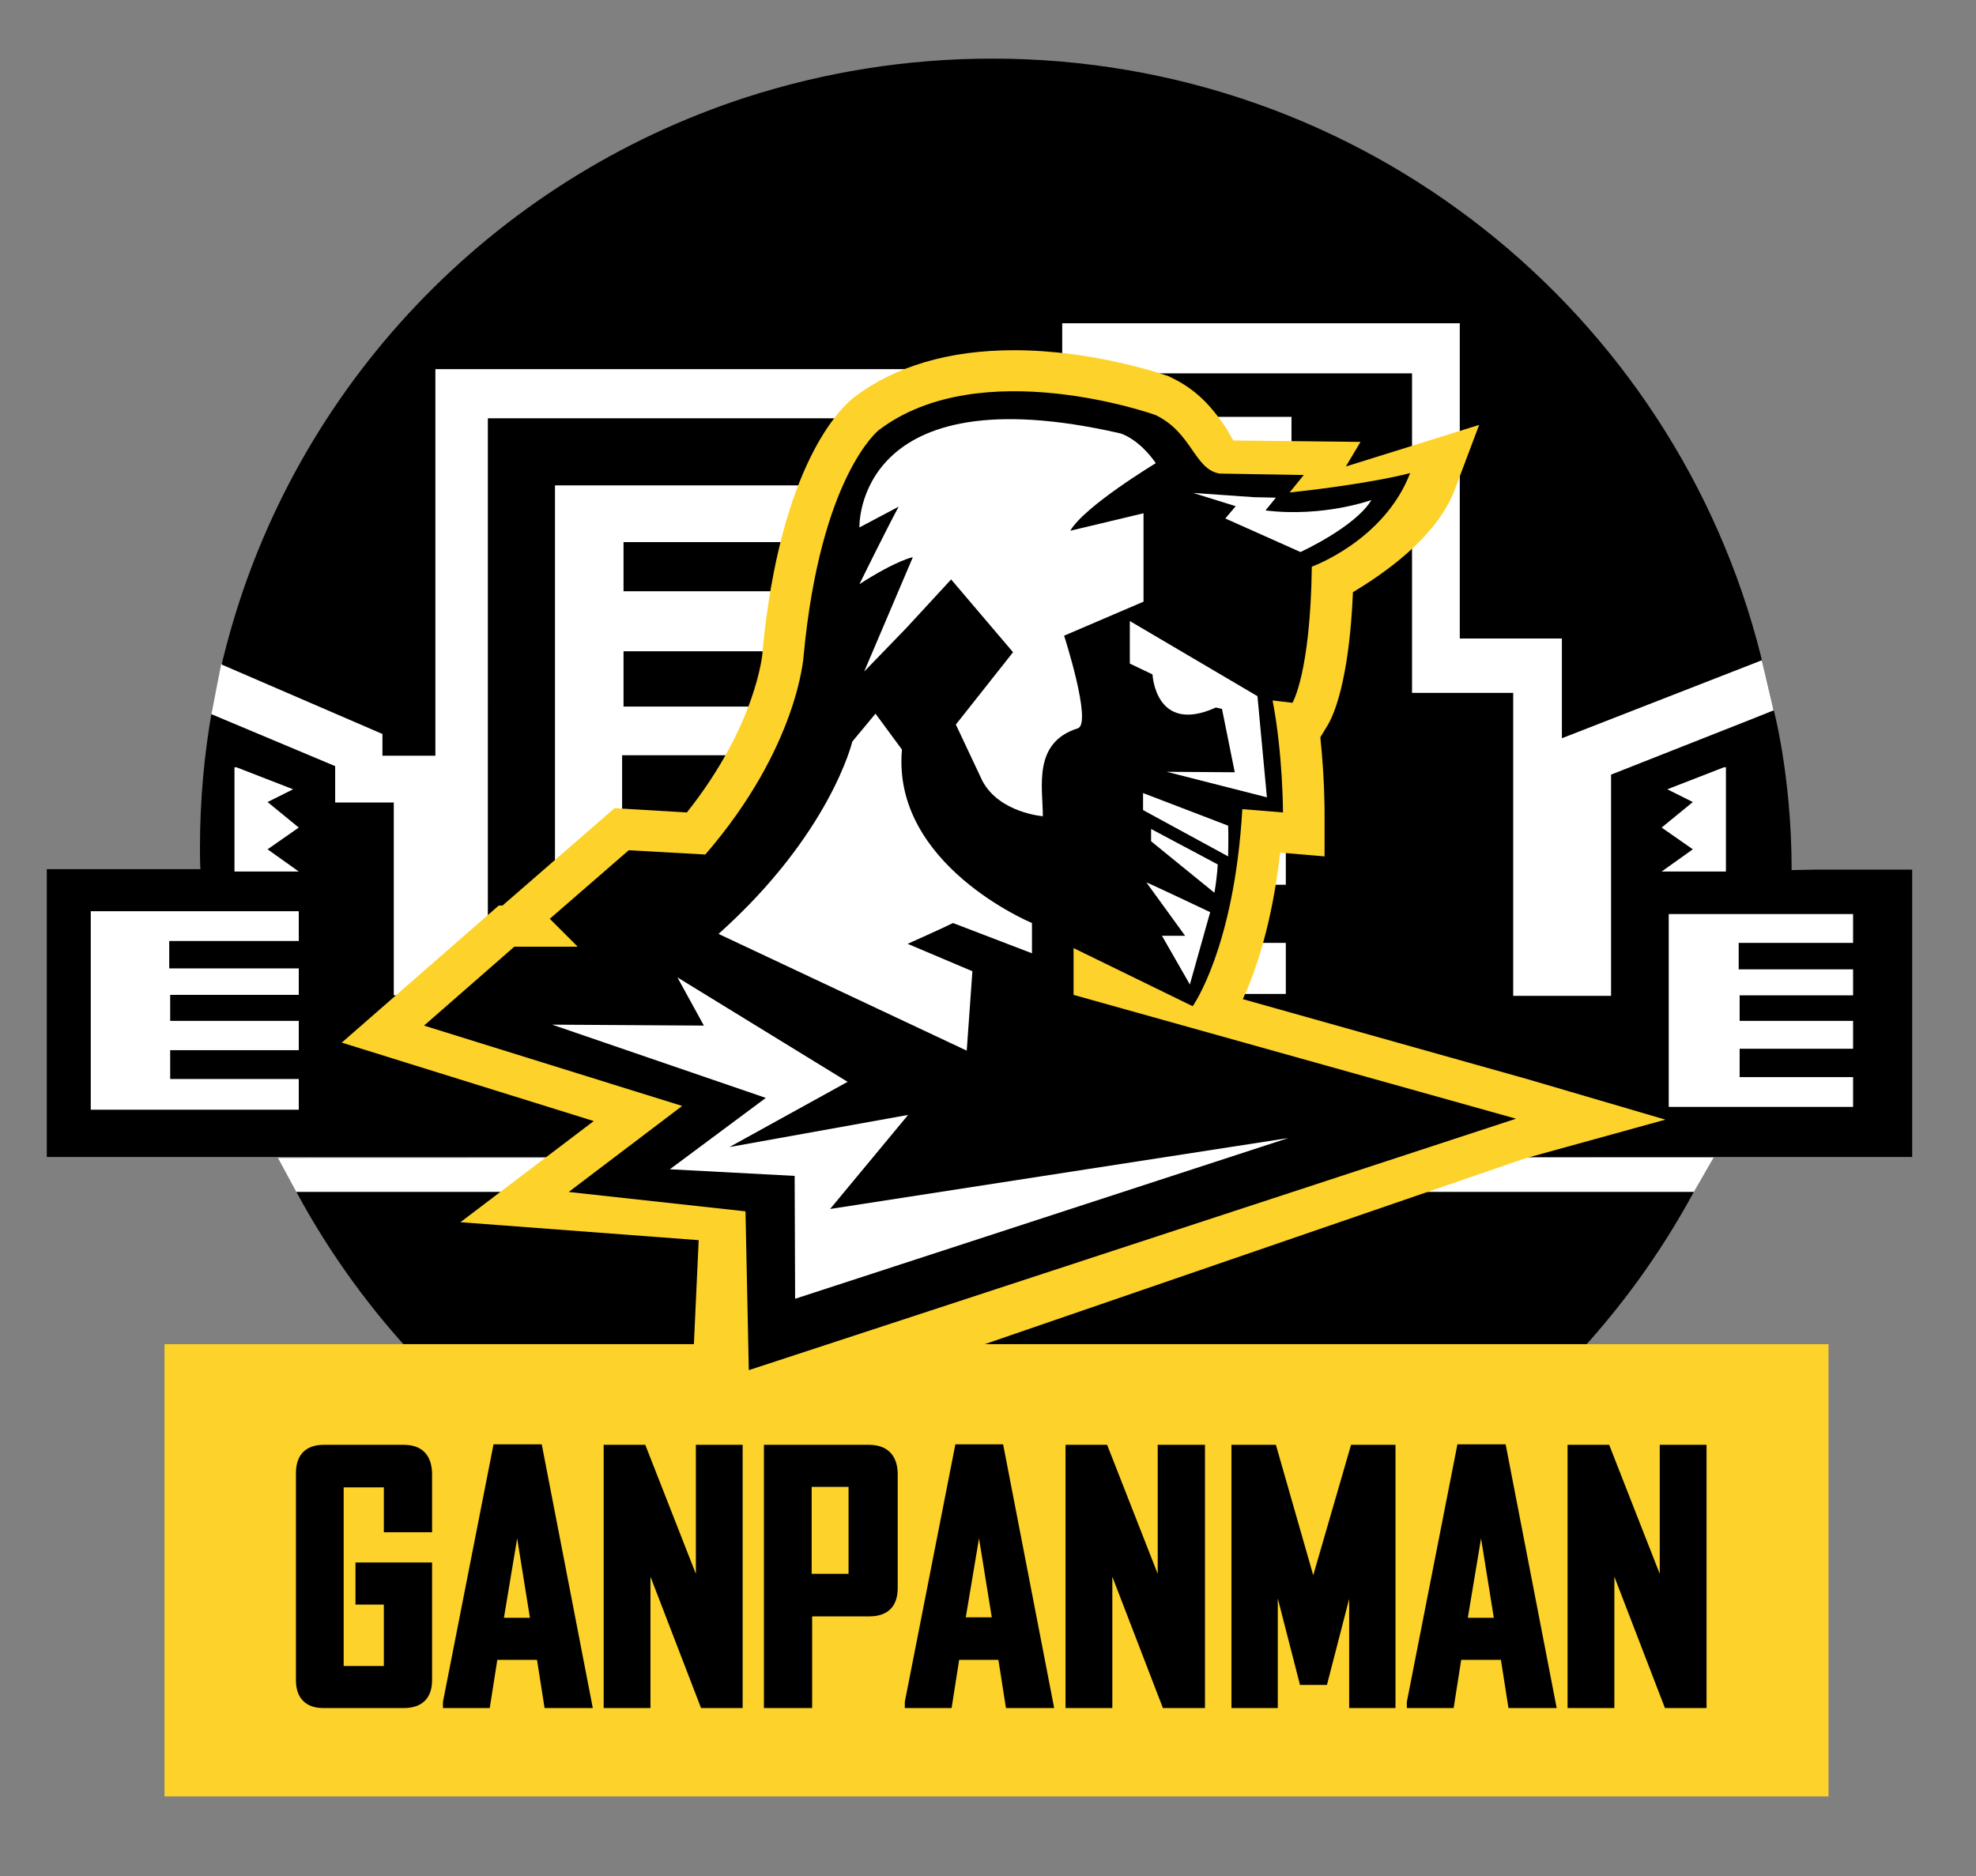 <?xml version="1.0" encoding="utf-8"?>
<!-- Generator: Adobe Illustrator 27.2.0, SVG Export Plug-In . SVG Version: 6.00 Build 0)  -->
<svg version="1.1" id="레이어_1" xmlns="http://www.w3.org/2000/svg" xmlns:xlink="http://www.w3.org/1999/xlink" x="0px"
	 y="0px" width="418px" height="397px" viewBox="0 0 418 397" style="enable-background:new 0 0 418 397;" xml:space="preserve">
<rect x="0" y="0" width="418" height="397" fill="#808080" stroke="none"/>
<style type="text/css">
	.st0{fill:#FFFFFF;}
	.st1{fill:none;}
	.st2{fill:#FDD22B;}
	.st3{fill:none;stroke:#FFFFFF;stroke-width:0.172;stroke-miterlimit:10;}
</style>
<g>
	<g>
		<polygon class="st0" points="62.7,252.2 58.8,245 362.5,244.9 358.3,252.2 		"/>
		<path d="M210.5,340.3c63.9,0,119.5-35.7,147.8-88.1H62.7C91,304.7,146.6,340.3,210.5,340.3z"/>
	</g>
	<g>
		<path d="M383.8,184l-4.8,0.1c0-20.4-4-34.7-4-34.7l-2.5-10.6C354.3,66.2,288.4,12.4,209.9,12.4c-18.2,0-35.7,2.9-52.1,8.2
			C104.2,38,62.5,81.5,48,136.2c-0.3,1.2-0.6,2.3-0.9,3.5L44.9,150c-1.7,9.5-2.6,19.3-2.6,29.3l0,0l0,0c0,1.5,0,3.1,0.1,4.6H9.9l0,0
			v60.9l0,0h31.7h14.1h308.4h13.7h26.7l0,0V184l0,0H383.8z"/>
		<g>
			<polygon class="st0" points="56.6,169.7 62,167 49.9,162.3 49.9,162.4 49.6,162.3 49.6,184.4 49.9,184.4 62.9,184.4 63.2,184.4 
				56.6,179.7 63.2,175.1 			"/>
			<polygon class="st0" points="19.5,192.8 19.2,192.8 19.2,234.8 19.5,234.8 62.9,234.8 63.2,234.8 63.2,228.3 62.9,228.3 
				36,228.3 36,222.2 62.9,222.2 63.2,222.2 63.2,216 62.9,216 36,216 36,210.5 62.9,210.5 63.2,210.5 63.2,204.9 62.9,204.9 
				35.8,204.9 35.8,199.1 62.9,199.1 63.2,199.1 63.2,192.8 62.9,192.8 			"/>
			<polygon class="st0" points="272.9,110.3 273.2,110.3 273.2,105.3 272.9,105.3 254.8,105.3 254.8,96 272.9,96 273.2,96 
				273.2,88.2 272.9,88.2 245.9,88.2 245.6,88.2 245.6,110.3 245.9,110.3 			"/>
			<path class="st0" d="M44.6,151.1"/>
			<path class="st0" d="M46.8,140.7"/>
			<path class="st0" d="M44.7,151.1l26.2,11v7.7h0.3h12.1v40.8h0.3h19.3h0.3V88.5h114.2h0.3V78.1h-0.3h-125h-0.3v81.8H80.9v-4.6
				l-33.8-14.6l0,0l0,0l-0.3-0.2"/>
			<polygon class="st0" points="117.7,102.7 117.4,102.7 117.4,190.6 117.7,190.6 178.4,190.6 178.7,190.6 178.7,172.1 178.4,172.1 
				131.6,172.1 131.6,159.8 178.4,159.8 178.7,159.8 178.7,149.5 178.4,149.5 131.9,149.5 131.9,137.8 176.9,137.8 177.2,137.8 
				177.2,125.1 176.9,125.1 131.9,125.1 131.9,114.7 180.1,114.7 180.4,114.7 180.4,102.7 180.1,102.7 			"/>
			<path class="st0" d="M42.1,185L42.1,185"/>
			<polyline class="st0" points="372.7,139.7 330.4,156.2 330.4,135.1 330.1,135.1 308.8,135.1 308.8,68.4 308.5,68.4 225,68.4 
				224.7,68.4 224.7,108.5 225,108.5 235.4,108.5 235.7,108.5 235.7,79 298.7,79 298.7,146.6 299,146.6 320.1,146.6 320.1,210.7 
				320.4,210.7 340.5,210.7 340.8,210.7 340.8,163.9 371.2,151.9 375.2,150.3 			"/>
			<line class="st1" x1="375" y1="150.4" x2="372.5" y2="139.8"/>
			<polygon class="st0" points="353,193.4 353,234.2 353.3,234.2 391.7,234.2 392,234.2 392,227.9 391.7,227.9 368,227.9 368,221.9 
				391.7,221.9 392,221.9 392,216 391.7,216 368,216 368,210.6 391.7,210.6 392,210.6 392,205.1 391.7,205.1 367.8,205.1 
				367.8,199.5 391.7,199.5 392,199.5 392,193.4 391.7,193.4 353.3,193.4 			"/>
			<polygon class="st0" points="211.1,130.1 210.8,130.1 210.8,210.3 211.1,210.3 271.7,210.3 272,210.3 272,199.5 271.7,199.5 
				225,199.5 225,187.2 271.7,187.2 272,187.2 272,176.9 271.7,176.9 225.2,176.9 225.2,165.1 270.2,165.1 270.6,165.1 270.6,152.4 
				270.2,152.4 225.2,152.4 225.2,142.1 273.5,142.1 273.8,142.1 273.8,130.1 273.5,130.1 			"/>
			<polygon class="st0" points="351.8,184.4 364.8,184.4 365.1,184.4 365.1,162.3 364.8,162.4 364.8,162.3 352.7,167 358.1,169.7 
				351.5,175.1 358.1,179.7 351.5,184.4 			"/>
			<line class="st1" x1="42.1" y1="185" x2="42.1" y2="185"/>
		</g>
	</g>
	<rect x="34.8" y="284.4" class="st2" width="352" height="95.7"/>
	<g>
		<path class="st0" d="M94,199.6"/>
		<path class="st2" d="M284.7,98.7l28.2-8.8l-5.2,13.8c-4,10.4-15.7,18.1-21.5,21.6c-0.8,19.1-4.2,26.1-5.2,27.9l-1.7,2.8
			c0.9,8.5,0.9,15.4,0.9,15.8v9.4l-9.4-0.8c-1.7,15.1-5.2,25.2-7.9,31l60.1,16.9l29.3,8.6l-29.7,8.2l-176.8,60.8l2-43.5l-50.4-3.8
			l28.2-21.4l-53.3-16.6l33.2-29h0.8L130,171l15.3,0.9c14.7-18.5,16-33.6,16-33.8v-0.3l0,0c3.8-39.7,16.7-51.6,19.2-53.6l0.1-0.1
			c8.7-6.6,20.1-10,33.9-10c17.1,0,32.1,5.3,32.7,5.5l0.4,0.2L248,80c6,2.9,9.1,7.3,11.2,10.3c0.3,0.4,1.4,2.5,1.7,2.9l26.9,0.3
			L284.7,98.7z"/>
		<path d="M227.1,210.5v-9.9l25.2,12.3c0,0,8.8-12.3,10.5-41.7l8.6,0.7c0,0,0-12.3-2.2-23.7l4.2,0.5c0,0,3.8-6.2,4.1-28.8
			c0,0,15.3-5.5,20.8-19.8c0,0-7.9,2.2-25.5,4.1l3-3.7l-17.8-0.3c-5.4-0.9-5.8-8.7-13.6-12.4c0,0-36.9-13.2-58.5,3.2
			c0,0-12.3,9.6-15.9,47.7c0,0-1.1,19.3-20.8,42.1l-16.2-0.9l-16.7,14.5l5.9,5.9h-13.4L89.7,217l54.6,17l-24,18.2l37.4,4.1l0.7,33.6
			l162.3-53.2L227.1,210.5z"/>
		<path class="st3" d="M249.1,187.7"/>
		<path class="st0" d="M239,131.4v9l4.8,2.3c0,0,0.6,12.8,13.4,7l1.3,0.3l2.7,13.4l-14.4-0.1l21.2,5.4l-2-21.4L239,131.4z"/>
		<path class="st0" d="M241.8,167.8v3.6l18,9.8c0,0,0.1-5,0-6.5L241.8,167.8z"/>
		<path class="st0" d="M243.5,175.4l14.1,7.5c0,0-0.1,2.4-0.7,6L243.5,178V175.4z"/>
		<path class="st0" d="M238.9,188.8"/>
		<polygon class="st0" points="116.8,216.8 162,232.3 141.7,247.4 168.1,248.8 168.2,274.8 272.5,240.8 175.6,255.8 192.1,235.9 
			154.3,242.7 179.3,228.9 143.3,206.8 148.9,217 		"/>
		<path class="st0" d="M265.3,105.2l-12.9-0.9l9,2.8l-2.2,2.6l15.9,7.1c0,0,11.6-5.3,15-11c0,0-10.2,3.7-22.4,2.2l2.2-2.7
			L265.3,105.2z"/>
		<path class="st0" d="M237,91.7c0,0,3.8,1,7.5,6.3c0,0-15.1,9.1-18.1,14.3l15.5-3.7v18.7l-16.8,7.2c0,0,6,18.6,2.9,19.6
			c-9.6,3-7.4,12.5-7.4,18.6c0,0-9.2-0.7-12.8-7.5l-5.6-11.9l12.1-15.3l-13.1-15.4l-9.5,10.3c0,0-3.4,3.5-8.9,9.2l10.3-24.2
			c0,0-3.2,0.5-11.3,5.7c0,0,5.4-11,8.3-16.4l-8.3,4.4C181.8,111.5,180.8,78.8,237,91.7z"/>
		<path class="st0" d="M185.2,151l-4.9,5.9c0,0-4.6,19.5-28.3,40.7l52.5,24.7l1.2-16.8l-13.7-5.8c0,0,7.6-3.4,9.6-4.4l16.7,6.4v-6.4
			c0,0-29.7-12.3-27.5-36.7L185.2,151z"/>
		<g>
			<path class="st0" d="M242.5,186.7c1.5,0.6,13.5,6.3,13.5,6.3l-4.3,15.3l-5.9-10.3h4.9L242.5,186.7z"/>
		</g>
	</g>
	<g>
		<path d="M85.4,305.7H68.5c-3.8,0-5.9,2.1-5.9,6v43.8c0,3.8,2.1,5.9,5.8,5.9h17c3.9,0,6-2.1,6-5.9v-24.9H75.2v8.9h6v13h-8.5v-37.8
			h8.5v9.5h10.2v-12.5C91.3,307.8,89.2,305.7,85.4,305.7z"/>
		<path d="M104.4,305.6l-10.7,54.5v1.3h9.9l1.6-10.2h8.4l1.6,10.2h10.2l-10.8-55.8H104.4z M109.4,325.5l2.7,16.8h-5.5L109.4,325.5z"
			/>
		<polygon points="147.2,333 136.5,305.7 127.7,305.7 127.7,361.4 137.6,361.4 137.6,333.6 148.3,361.4 157.1,361.4 157.1,305.7 
			147.2,305.7 		"/>
		<path d="M183.8,305.7h-22.2v55.7h10.2V342h12.1c3.9,0,6-2.1,6-6v-24.3C189.8,307.8,187.6,305.7,183.8,305.7z M171.7,333v-18.4h7.8
			V333H171.7z"/>
		<path d="M202.1,305.6l-10.7,54.5v1.3h9.9l1.6-10.2h8.3l1.6,10.2H223l-10.8-55.8H202.1z M207.1,325.5l2.7,16.7h-5.5L207.1,325.5z"
			/>
		<polygon points="244.9,333 234.2,305.7 225.4,305.7 225.4,361.4 235.3,361.4 235.3,333.6 246,361.4 254.9,361.4 254.9,305.7 
			244.9,305.7 		"/>
		<polygon points="277.8,333.3 269.9,305.7 260.5,305.7 260.5,361.4 270.3,361.4 270.3,338.2 275,356.5 280.7,356.5 285.4,338.3 
			285.4,361.4 295.2,361.4 295.2,305.7 285.8,305.7 		"/>
		<path d="M308.3,305.6l-10.7,54.5v1.3h9.9l1.6-10.2h8.4l1.6,10.2h10.2l-10.8-55.8H308.3z M313.3,325.5l2.7,16.8h-5.5L313.3,325.5z"
			/>
		<polygon points="351.1,305.7 351.1,333 340.4,305.7 331.6,305.7 331.6,361.4 341.5,361.4 341.5,333.6 352.2,361.4 361,361.4 
			361,305.7 		"/>
	</g>
</g>
</svg>
